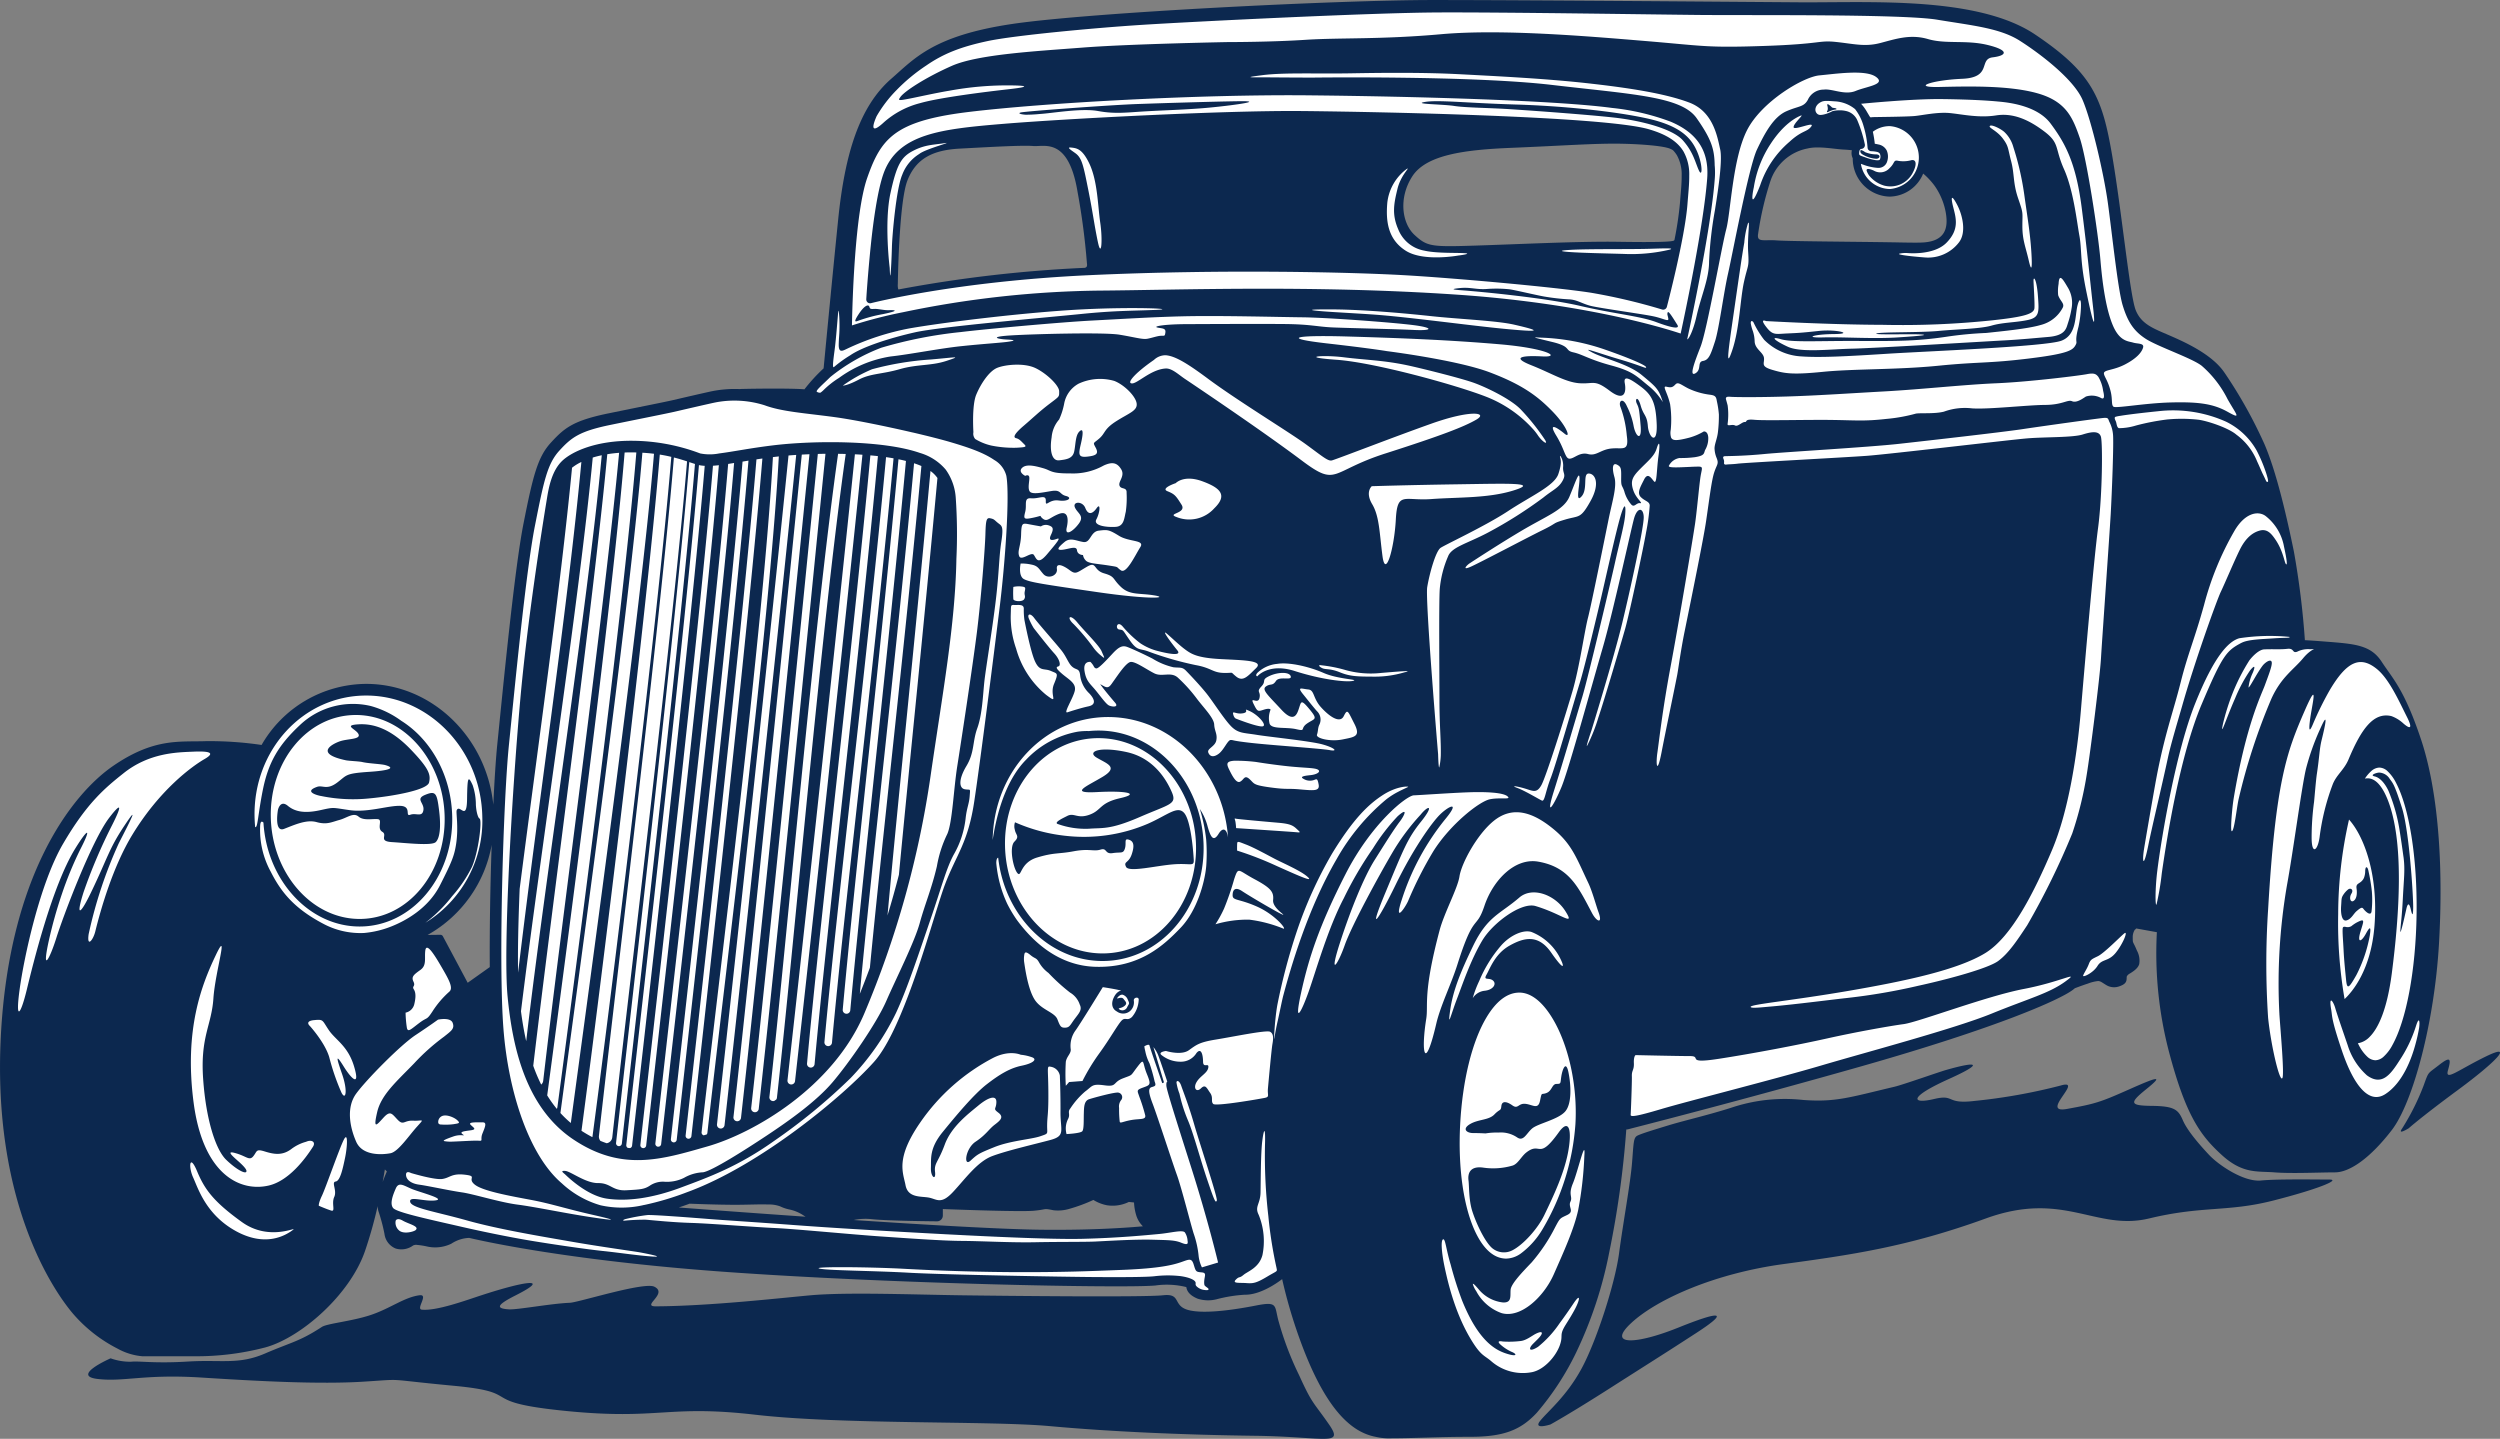 <svg xmlns="http://www.w3.org/2000/svg" id="Group_38" data-name="Group 38" width="496.938" height="286" viewBox="0 0 496.938 286"><rect x="0" y="0" width="496.938" height="286" fill="#808080" stroke="none"/><path id="Path_1" data-name="Path 1" d="M920.2,1565.93s-7.926,3.463-2.642,4.1,9.292-1,20.681-.274,23.416,1.368,32.161.821,3.553-.547,18.039.819,3.963,3.189,22.367,5.012,20.044-1.276,37.446.729,46.739,1.184,58.673,2.277,26.467,1.731,40.588,1.913,17.948,2.187,14.851-2.277-3.28-3.918-5.922-9.749a62.018,62.018,0,0,1-4.01-10.477c-1-3.371,0-4.282-4.646-3.371s-10.66,1.731-13.576.821-1.184-3.286-4.828-2.873-30.932.133-40.316,0-22.5-.641-29.7,0c-5.645.5-19.956,2.146-30.8,2.2-2.98.014,2.5-2.511-.287-3.9-2.047-1.021-15.08,3.125-16.793,3.193-3.813.154-10.447,1.412-12.116,1.307-2.7-.168-2.434-.878,1.365-2.8,7.2-3.642,1.822-2.827-6.834,0-3.15,1.029-8.946,3.155-11.854,2.86-1.243-.126,1.465-3.127-.478-2.86-3.036.416-5.716,2.576-9.578,3.889-3.764,1.279-8.736,1.708-9.8,2.4-4.464,2.916-6.013,3.006-11.3,5.284s-8.66,1.187-15.339,1.6-9.666-.149-11.308.037a11.462,11.462,0,0,1-4.056-.678Zm30-121.918a24.152,24.152,0,0,1,20.793-12.14c12.986,0,23.885,10.538,25.267,24,.238-5.005.515-9.262.8-12.051,1.1-10.777,3.382-34.614,5.209-43.839,1.891-9.55,2.824-13.205,5.438-16.061,2.668-2.915,4.43-4.378,11.4-5.81,6.562-1.351,11.224-2.261,12.864-2.644,2.508-.584,6.006-1.393,7.7-1.76a23.141,23.141,0,0,1,5.632-.431,1.07,1.07,0,0,1,.212-.025s6.984-.175,11.5,0c.36.014.724.037,1.093.067a34.018,34.018,0,0,1,3.81-4.163c.269-2.821,1.73-18.13,2.891-29.555,1.32-13,4.184-22.468,10.568-28.022,4.6-4,8.318-8.556,24.09-10.891,15.415-2.283,64.85-4.75,83.565-4.75,18.68,0,59.574.364,72.985.455,8.084.054,19.111-.413,29.051.822,6.793.845,13.082,2.493,17.661,5.571,11.482,7.717,13.371,12.606,15.347,24.182,1.9,11.117,3.494,27.752,4.669,30.644,1.065,2.62,3.26,3.518,6.124,4.747,3.348,1.435,9.043,3.919,11.553,7.714a92.425,92.425,0,0,1,7.911,14.172c2.358,5.486,4.37,14.147,5.844,21.338a163.659,163.659,0,0,1,2.177,17.53.7.7,0,0,1,0,.073c.771.037,2.048.119,4.157.286,5.74.456,8.928.639,11.116,4.009s4.464,5.376,7.835,15.489,4.465,24.781,3.553,40.543-5.193,31.615-9.384,37.059-8.291,8.4-11.3,8.4-8.655.273-12.026,0-6.287.364-10.477-3.463-7.1-7.712-10.474-20.467a77.528,77.528,0,0,1-2.416-23.81l-4.117-.745a.659.659,0,0,1-.27.26,2.7,2.7,0,0,0-.41,1.545c0,1.3.023.623.832,2.6a4.121,4.121,0,0,1,.454,2.692c-.2.654-.764,1.2-1.856,1.861a1.488,1.488,0,0,0-.576.509.644.644,0,0,0-.06.308,3.672,3.672,0,0,1-.021.4c-.06.437-.24.918-1.4,1.314a3,3,0,0,1-2.727-.291c-.289-.168-.557-.362-.834-.518a1.562,1.562,0,0,0-.654-.231,7.883,7.883,0,0,0-2.071.509c-.822.268-1.743.6-2.6.93q-.2.172-.41.33c-2.575,1.932-14.606,7.4-42.47,15.312-19.892,5.646-37.576,10.252-45.916,12.389a1.165,1.165,0,0,1-.359.034,188.717,188.717,0,0,1-3.39,24.415,82.148,82.148,0,0,1-6.6,19.968,55.322,55.322,0,0,1-7.79,11.92c-3.281,3.554-6.742,4.793-13.3,4.793s-10.558.3-16.463.3a12.025,12.025,0,0,1-2.305-.3c-4.919-.947-10.377-5.651-15.67-21.135a99.23,99.23,0,0,1-2.89-10.208c-1.2.915-4.453,3.15-7.428,3.1a28.415,28.415,0,0,0-5.625.908,6.8,6.8,0,0,1-3.747-.121c-1.613-.663-2.058-1.5-2.2-2.057a2.1,2.1,0,0,1-.05-.249,16.12,16.12,0,0,0-6.168-.312c-6.277.57-52.674-.335-85.773-2.731-31.942-2.313-49.366-6.435-50.6-6.734a6.9,6.9,0,0,0-3.554,1.152,7.346,7.346,0,0,1-5.025.51,16.64,16.64,0,0,0-1.771-.266,1.332,1.332,0,0,0-.818.122,3.909,3.909,0,0,1-3.43.6,3.6,3.6,0,0,1-2.247-2.916,35.208,35.208,0,0,0-1.2-4.506,4.111,4.111,0,0,1-.155-1.013,87.861,87.861,0,0,1-2.53,8.971c-3.02,8.712-12.769,17.2-19.792,19.113a53.808,53.808,0,0,1-14.169,1.76h-10.3a12.371,12.371,0,0,1-4.946-1.534,29.09,29.09,0,0,1-8.909-7.031c-4.309-5.139-15.9-22.755-14.261-54.993,1.646-32.281,14.268-48.265,22.346-53.8,8.146-5.581,13.132-4.724,18.445-4.91a71.181,71.181,0,0,1,11.044.757Zm256.193,135.072s3.758-2.05,11.957-7.289,10.25-6.492,17.083-10.932,4.556-4.328-3.644-1.026-14.464,3.758-9.224-1.024,16.74-9.795,30.179-11.616,24.713-3.442,40.2-9.067,21.866,2.551,32.458,0,15.556-1.245,24.558-3.53,13.575-4.2,11.29-4.2-10.263-.14-13.621.187-8.351-2.985-10.356-5.131-4.292-4.8-5.179-6.857-1.632-2.8-6.11-2.846-4.572-.56-1.166-3.312,2.566-2.612-3.312,0-6.787,2.892-12.432,3.919,3.625-6.092-1.274-4.646a112.329,112.329,0,0,1-17.129,3.059c-5.83.7-3.731-1.4-8.069-.373s-5.258-.274,3.033-4.009c6.832-3.079,5.946-3.642-.6-1.774-1.4.4-8.589,2.938-10.208,3.322-9.2,2.187-11.783,3.1-18.16,2.642a33.458,33.458,0,0,0-14.385,1.557c-4.553,1.455-9.33,2.537-12.5,3.508s-5.112,1.567-6.008,1.977-.821,1.254-1.157,5.422-1.777,11.936-2.579,17.987-4.518,17.566-7.507,23.032-6.632,8.382-8.163,10.276,2.031.742,2.031.742Zm-81.015-39.4a5.263,5.263,0,0,1-1.375-2.365,10.4,10.4,0,0,1-.381-2.363l-1.03-.107a7.338,7.338,0,0,1-4.336.663,7.894,7.894,0,0,1-2.713-1.061,32.147,32.147,0,0,1-4.695,1.748,7.824,7.824,0,0,1-3.252.3c-2.15-.431-1.11-.155-3.907.1-2.548.229-14.254-.191-18.07-.337v1.283a1.157,1.157,0,0,1-1.168,1.158s-9.751-.08-12.89-.421a11.615,11.615,0,0,0-3.66.162c14.847.986,29.79,1.854,37.41,1.933,8.8.091,15.495-.279,20.067-.686Zm-90.093-4.488q-1.109.407-2.152.755c5.9.449,15.139,1.135,25.2,1.834-.1-.058-.2-.119-.3-.182a7.963,7.963,0,0,0-2.854-1.24,7.95,7.95,0,0,1-1.913-.641,6.342,6.342,0,0,0-2.352-.365c-1.812-.066-4.135.06-6.5.06-3.495,0-8.061-.178-9.133-.222Zm-60.577-6.812c-.111.68-.256,1.52-.436,2.483.3-.828.6-1.565.829-2.078l-.394-.4Zm402.3-8.188s2.333-2.114,9.839-7.653,11.225-9.4,5.54-6.633-8.236,5.042-7.58,2.74.51-2.813-1.822-.99-1.969,1.165-3.062,4.154a47.872,47.872,0,0,1-4.257,8.469c-.97,1.369,1.342-.087,1.342-.087Zm-385.839-28.913,4.392-3.118c-.055-7.487.1-16.289.376-24.289a25.688,25.688,0,0,1-12.735,17.9l2.525-.03a.58.58,0,0,1,.518.307l4.924,9.23Zm122.682-142.113a263.34,263.34,0,0,0-37.038,4.3.284.284,0,0,1-.073-.094,2.946,2.946,0,0,1-.071-.955c.038-2.375.328-16.551,1.907-20.607,1.726-4.432,5.132-6.064,10.449-6.343s12.315-.7,14.554-.514,7.028-1.81,8.833,9.2a137.286,137.286,0,0,1,1.843,14.064c.079.562.028.82-.4.949Zm116.906-23.374a3.6,3.6,0,0,0-.572-.3c-1.468-.612-6.217-.929-9.659-.993-5.274-.1-11.6.394-21.888.816-9.431.386-16.979,1.4-19.726,5.7s-2.03,9.315.478,11.623,3.3,2.388,12.061,2.109,20.878-.875,28.321-.756,10.964.028,11.208-.278a.8.8,0,0,0,.066-.1,67.84,67.84,0,0,0,1.088-7.267c.151-2.009.362-3.838.344-5.48a7.828,7.828,0,0,0-.927-4.042,5.624,5.624,0,0,0-.794-1.029Zm35.549,0c-.553-.063-1.044-.1-1.454-.123-1.97-.077-5.13-.766-7.336-.228a9.717,9.717,0,0,0-7.388,6.45,62.962,62.962,0,0,0-2.452,10.51c-.31,1.792,1.153,1.125,3.641,1.312s15.424.258,22.875.378c2,.032,5.14.129,6.486.02,4.063-.33,4.854-2.716,4.306-5.88a13.349,13.349,0,0,0-2.2-5.334,14.244,14.244,0,0,0-2.3-2.467,7.326,7.326,0,0,1-6.681,4.581,7.543,7.543,0,0,1-7.318-7.614,2.385,2.385,0,0,1-.2-1.471c0-.045.012-.09.019-.132Z" transform="translate(-898.205 -1295.933)" fill="#0c284f" fill-rule="evenodd"></path><path id="Path_2" data-name="Path 2" d="M1190.377,1545.935c-.557.1-.3,2.785.231,5.331.8,3.839,2.313,9.868,5.545,15.017,1.764,2.81,2.393,2.717,3.719,3.845a9.551,9.551,0,0,0,8.221,2.2c2.483-.56,4.7-3.225,5.445-5.314s-.185-1.886,1.121-4.013c.527-.859,1.273-2,1.939-3.274.984-1.888,1.111-3.195-.335-1.036-.889,1.326-1.831,2.684-2.758,3.927a21.229,21.229,0,0,1-4.295,4.693c-1.484.943-1.932.606-1.3-.25.257-.347,1.055-1.05,1.557-1.616.842-.947.658-1.422-.746-.707-.714.364-1.918,1.352-3.074,1.427a19.178,19.178,0,0,1-3.427.088c-.966-.182-1,.082-.555.53a8.758,8.758,0,0,0,2.274,1.51c1.066.407,1.188,1-.627.476-2.075-.6-5.71-2.031-9.182-10.639a71.535,71.535,0,0,1-2.279-7.158c-.907-3-1.049-5.112-1.476-5.036Zm5.864,8.867a5.023,5.023,0,0,0,.7,1.455,9.179,9.179,0,0,0,5.016,4.346c3.77,1.1,8.381-3.159,10.394-7.719s4.025-8.993,4.84-12.738a72.281,72.281,0,0,0,1.231-10.8c.278-3.861-1.275,3.065-2.269,5.454s0,2.587-.5,3.662.854,1.91-.619,2.627-1.393.517-2.428,2.467a34.3,34.3,0,0,1-4.657,6.967c-1.831,1.91-4.061,4.219-4.18,5.413s.318,2.667-1.553,2.548a7.3,7.3,0,0,1-4.737-2.53c-1.012-1.206-1.148-1.2-1.238-1.153ZM1143,1556.014c.333.061.838.063.7-.249-.069-.156-.736-.512-.793-.74a2.233,2.233,0,0,1-.056-.565c.02-1.255.619-1.855-.521-1.952s-1.14-.174-1.565-1.564-.962-.986-2.568-.445-4.215,1.218-11.461,1.508-11.954.46-19.765.46-16.149-.252-23.492-.654-18.656-.469-17.127-.066,10.789.43,17.833.832,31.033.82,36.629.859,10.36.019,12.075-.153a22.366,22.366,0,0,1,5.307-.027c1.738.256,2.627.713,2.878,1.1s-.184.554.4,1.042a2.72,2.72,0,0,0,1.53.62Zm7.662-2.993c.839-.724,3.1-1.4,3.774-3.954a13.845,13.845,0,0,0-.754-8.009c-.839-1.678.335-2.1.376-4.445s.043-7.74.336-10.161.671-3.259.545.809a104.906,104.906,0,0,0,.671,14.09,84.158,84.158,0,0,0,1.6,10.164c.189.945.3.559-1.831,1.836s-2.789,1.393-4.1,1.289-2.9.121-2.164-.652.7-.242,1.54-.968Zm-19.7-45.449s.936-.584,1.026-.138,2.53,7.472,2.53,7.472l.343-.155-2.1-7.025a6.4,6.4,0,0,1,.944,1.6c.36.91,1.821,5.29,1.821,5.29s-.24-.025-.189.8,1.648,5.874,4.979,16.359,5.3,18.777,5.3,18.777l-3.212.962a6.911,6.911,0,0,1-.67-2.422,19.025,19.025,0,0,0-.962-4.277c-.5-1.511-2.422-9.138-3.349-11.7s-3.9-11.739-4.793-14.08-.91-3.148-.205-3.355.909-.275.583-1.1a32.22,32.22,0,0,0-1.025-3.624,8.994,8.994,0,0,1-.847-2.457,7.167,7.167,0,0,1-.179-.933Zm74.536-10.677c2.492,0,4.814,2.1,6.719,5.339,3,5.1,4.884,13.03,4.428,20.831a47.423,47.423,0,0,1-6.518,20.836,16.393,16.393,0,0,1-4.353,4.871,5.194,5.194,0,0,1-2.865,1c-2.465,0-4.472-1.9-6.006-4.994-2.447-4.932-3.627-12.856-3.167-21.646s2.379-16.561,5.269-21.363c1.824-3.032,4.009-4.872,6.493-4.872Zm-182.169,51.363c-3.116-.327-9.568-1.254-14.309-2.043-4.509-.752-10-1.9-13.44-2.69-7.048-1.614-13.276-2.945-13.955-3.822s-.057-2.519.538-3.877,1.528-.595,3.143.085,6.934,2.009,4.727,2.293-5.264-.963-5.011.283,4.982,1.925,11.323,3.708,15.13,3.226,20.791,4.217,12.483,1.925,13.559,2.123,5.216,1,2.455.822-6.7-.773-9.82-1.1Zm172.066-14c.151,1.147.026,3.837.761,6.119.832,2.576,2.55,6.143,3.973,7.337a3.656,3.656,0,0,0,3.955.425c2.234-1.134,5.089-4.343,6.369-7,1.854-3.847,3.893-8.183,4.709-12.381s.35-7.12-1.839-4.072c-4.115,5.728-3.523,1.718-6.438,3.991-1,.78-1.654,2.261-2.725,2.6a13.7,13.7,0,0,1-5.906.4c-2.683-.35-3.025,1.314-2.858,2.588Zm-167.648,7.673a36.145,36.145,0,0,1,4.406-.814c1.218-.076,8.56.488,12.638.814,2.2.176,8.709.586,16.389,1.161,6.56.49,13.117.884,19.516,1.248,13.889.793,30.712,1.677,37.958,1.5s12.857-.742,15.232-.96,4.744-.9,5.15-.284a3.38,3.38,0,0,1,.515,1.61c.108.633.042.938-1.262.407s-2.512-.507-5.749-.6-8.5.224-11.306.365c-2.051.1-7.185.045-11.967.141s-10.58-.241-14.59-.265-10.87-.532-16.208-.894-17.114-1.5-20.93-1.666-12.742-.895-16.606-1.016-7.15-.482-9.034-.639a40.875,40.875,0,0,0-4.386.2c-.336-.081,0-.22.234-.3Zm-85.863-8.287c.978,2.14,2.515,7.315,8.389,10.6s9.855,1,11.347-.1-4.378,2.438-10.05-1.642-7.413-6.519-8.906-10.1-1.759-.9-.78,1.244Zm40.263,8.587a2.028,2.028,0,0,0,.624,1.9c.905.877,3,.284,3.34-.029.824-.76-1.387-1.2-2.548-1.873s-1.415,0-1.415,0Zm3.029-9.477s4.67,1.415,6.228,1.188,1.839-1.16,4.5-.848.339.682,1.981,1.983,7.276,2.291,11.182,3.027,6.943,1.756,12.03,2.916,5.115,1.3.02.538-11.237-2.066-14.747-2.519-8.69-2.094-11.068-2.434-6.765-1.3-8.463-1.527-2.62-1.021-2.64-1.955.978-.368.978-.368Zm-18.314,6.513s1.553.677,2.468.956,0-1.394.6-2.707-.636-2.946.279-3.065,1.432-2.627,1.87-4.7.638-5.254-.2-3.7-3.621,9.594-4.378,11.185-.637,2.031-.637,2.031Zm118-153.721c.032.008.063.017.094.022,3.035.707,5.794,1.409,7.676,1.971,3.07.915,6.277,1.957,8.49,3.485a5.085,5.085,0,0,1,2.409,3.162c.691,3.915-.2,17.04-1.375,26.483-1.184,9.559-3.732,29.77-5.007,38.236-1.258,8.359-3.615,10.6-5.861,16.622-1.367,3.662-3.946,13.161-7.168,21.708-2.091,5.544-4.432,10.69-6.913,13.454-6.3,7.02-22.5,20.346-36.537,25.656l-.668.249-.032.012a56.682,56.682,0,0,1-8.395,2.5,1.177,1.177,0,0,0-.248.047,19.242,19.242,0,0,1-8.454.022,19.009,19.009,0,0,1-7.694-4.357c-6.475-5.5-10.644-18.045-11.621-30.819-1-13.072,0-45.57,1.092-56.282s3.36-34.445,5.177-43.625c1.753-8.853,2.45-12.3,4.874-14.947,2.37-2.589,3.966-3.832,10.154-5.1,6.593-1.356,11.275-2.271,12.924-2.656,2.5-.582,5.978-1.387,7.663-1.752a19.835,19.835,0,0,1,10.036.513c3.467,1.283,7.882,1.54,13.868,2.348,3.733.5,10.061,1.785,15.517,3.053Zm53.083,131.447a10.179,10.179,0,0,1-.6-2.249c.051-.481.611-.329.949.677s1.463,3.8,2.57,7.659,4.737,14.694,4.5,15.163-.372.37-1.882-4.093-2.783-9.393-3.891-11.943a29.636,29.636,0,0,1-1.645-5.214Zm-31.55-7.739s-2.173-1.032-5.434.591a40.266,40.266,0,0,0-14.533,12.846c-4.992,7.216-3.422,9.953-2.939,12.49s2.978,2.174,4.589,2.455,2.415,1.489,4.831-1.087,4.843-6.04,7.811-7.154,8.521-2.382,11.571-3.205,1.98-1.855,2-5.545-.1-6.369-.124-7.234a2.166,2.166,0,0,0-1.793-1.772c-.867-.185-.536.061-.495,4.781s-.206,4.814-.239,6.742.4,1.681-1.369,2.291-5.942.872-9.137,2.161-3.324,1.416-4.741,2.7-1.03-2.422,1.031-3.787,2.627-2.489,3.787-3.37,1.881-1.525.722-2.4-.387-.645-.387-2.139-1.726-.824-3.608.747-5.308,4.1-6.647,7.729-2.138,3.658-1.932,5.462-.9,1.005-.825-.824-.335-3.841,2.344-7.126,6.173-7.482,8.768-9.493,4.656-3.22,6.924-3.684,3.117-1.237,2.138-1.649a9.181,9.181,0,0,0-2.315-.531Zm-73.789,26.056c-1.079.673-1.782.724-4.61.877s-3.083-1.452-5.606-1.426-5.451-2.343-6.548-2.42-.355.382,0,.713,4.249,4.183,8.224,4.79,9.005-.046,14.66-2.152,11.473-4.211,18.636-9.307a116.044,116.044,0,0,0,15.2-12.49,50.117,50.117,0,0,0,9.014-12.918c2.229-4.736,4.676-12.219,6.9-18.707s3.106-10.054,4.618-12.841a18.527,18.527,0,0,0,2.338-7.159c.239-2.182.692-2.818.811-4.455s.191-1.134-.963-1.334-1.311-1.915.321-4.638,1.161-4.759,2.156-7.506,1.123-6.709,1.4-9.256,1.593-10.43,2.27-16.122.62-8.518,1.1-11.664.1-3.146-.65-3.737-.7-.786-1.613-.954c-.726-.134-.824.559-.9,3.245s-.839,12.663-1.694,19.473-3.145,21.8-3.891,26.521-.969,11.142-1.977,13.5a23.762,23.762,0,0,0-2.079,6.449c-1.051,4.49-2.357,7.451-3.407,11.273s-4.713,11.051-6.656,15.509-7.414,12.3-10.654,16.116-8.578,7.619-13.086,10.61-10.931,7.059-12.677,7.314a8.265,8.265,0,0,0-3.777,1.1,7.683,7.683,0,0,1-4.031.77,4.64,4.64,0,0,0-2.832.829Zm-68.3-8.747c1.122-.526,2.005.014,1.4.964-1.525,2.4-4.783,6.775-8.783,7.715-5.583,1.313-13.052-2.01-14.948-16.5s1.6-23.382,4.373-29.213-.073,3.135-.437,8.528-2.624,7.58-2.041,15.962,2.568,14.167,4.574,16.1,3.606,2.722,3.94,2.459-.119-.931-1.7-2.317-2.053-1.981-.072-1.362,2.484,1.458,3.248.5.477-1.48,2.245-.931,3.439.884,5.231-.429a8.644,8.644,0,0,1,2.962-1.481Zm50.931-135.357c-2.058,1.954-2.668,5.3-3,7.313-1.136,6.91-3.987,25.015-5.34,40.267-1.715,19.317-3.418,49.722-2.5,58.98.94,9.526,3.392,21.828,13.034,28.3,9.691,6.5,17.6,4.005,26.7,1.4,8.989-2.568,24.852-11.573,31.156-26.4a191.565,191.565,0,0,0,13.177-47.209c2.4-16.569,4.907-30.053,5.137-43.195a103.986,103.986,0,0,0-.129-12.106,10.845,10.845,0,0,0-2-5.623,10.612,10.612,0,0,0-5.139-3.314c-7.307-2.552-20.989-2.465-28.875-1.538-4.651.547-8.275,1.3-11,1.641a9.75,9.75,0,0,1-3.791,0,38.835,38.835,0,0,0-13.473-2.517c-7.24-.05-11.978,2.12-13.961,4ZM990.568,1502.27s2.46-.536,2.9.633-.282,1.609-1.691,2.737a42.123,42.123,0,0,0-5.958,5.314c-3.422,3.543-6.546,6.215-7.352,9.694s-.176,2.673,1.233,1.128,1.7-.773,2.858.418,1.224.065,3.092.161,2.318-.579.675,1.256-3.7,4.927-5.217,5.217-5.544.612-6.814-2.287-2.014-6.8,0-9.565,8.8-9.649,11.8-11.636,4.467-3.071,4.467-3.071Zm55.815-110.206c-.41.047-.8.082-1.172.106-2.683,32.292-11.054,104.955-14.431,135.018a.58.58,0,0,0,1.152.13c3.384-30.135,11.785-103.06,14.45-135.253Zm-3.959-.021c-2.67,32.214-11.06,105.04-14.442,135.144a.579.579,0,0,0,.308.579c.146.015.292.028.437.04a.576.576,0,0,0,.406-.489c3.382-30.1,11.767-102.885,14.441-135.128a7.521,7.521,0,0,1-1.151-.146Zm6.986-.42q-.61.1-1.178.187c-2.688,32.321-11.1,105.035-14.471,135.079a.581.581,0,0,0,.511.641l.05,0,.213-.035a.581.581,0,0,0,.378-.479c3.385-30.141,11.833-103.212,14.5-135.4Zm-8.91-.176c-2.664,32.175-11.167,105.2-14.551,135.329a.579.579,0,0,0,1.152.129c3.376-30.052,11.841-102.755,14.532-135.086-.355-.114-.73-.24-1.132-.372Zm-3.054-.917c-2.611,31.851-11.5,104.536-14.9,134.846a1.334,1.334,0,0,0,.293.993q.626.26,1.245.471a1.333,1.333,0,0,0,1.112-1.167c3.386-30.154,12.2-102.226,14.865-134.373-.769-.253-1.63-.52-2.611-.771Zm14.824.624q-.607.1-1.18.193c-2.681,32.3-10.866,104.656-14.241,134.7a.58.58,0,0,0,1.152.129c3.385-30.14,11.609-102.846,14.269-135.022Zm-60.461,135.267a7.061,7.061,0,0,0,1.337.105c1.6-.04,4.662-.256,5.485-.188.99.082.269-.206.764-1.443s.948-2.226.041-2.205-2.989-.138-2.411.467,1.36.934-.021,1.12-2.226.289-1.546.783-.269-.123-1.855.433-2.184.845-1.792.927Zm63.225-135.69c-.4.058-.794.116-1.177.174-2.677,32.295-10.707,104.348-14.081,134.4a.579.579,0,0,0,1.151.129c3.386-30.14,11.453-102.535,14.108-134.7ZM1198.8,1524.888s-1.193-.072-2.483-.072-2.269-.812-.6-1.792,3.7-.739,4.826-1.91,1.265-.6,1.385-1.672,1.051-.932,2.2-.12,1.146-.477,2.6-.311,2.508,1.218,2.889-.644.215-1.075,1.314-1.528,1.051-1.792,1.982-1.792.717-.144.932-1.506.907-3.248,1.409-.835.765,6.3-.692,7.881-5.375,2.341-6.521,3.32-1.695,2.639-2.962,1.785a5.726,5.726,0,0,0-3.725-.973,13.307,13.307,0,0,0-2.556.167ZM1034.641,1389.95c-2.575,31.452-11.7,105.467-15.565,134.416a25.088,25.088,0,0,0,2.169,1.263c3.776-28.182,13.048-103.235,15.685-135.226-.7-.167-1.461-.322-2.289-.454Zm23.66.367-.572.064-.6.073c-1.9,34.2-10.8,104.113-14.178,134.193a.579.579,0,0,0,.419.622l.122-.035c.154-.044.308-.089.466-.137a.574.574,0,0,0,.144-.322c3.387-30.156,12.321-100.327,14.2-134.458Zm57.2,134.7s2.809-.132,3.139-.581.25-2.19.289-3.455.027-2.573,1.069-2.9,5.283-1.49,5.851-1.292a.918.918,0,0,1,.527,1.438,2.064,2.064,0,0,0-.435,1.608,21.624,21.624,0,0,0,.118,2.665c.066.488.5.056,2.242-.262s2.983-.006,2.839-.922a33.4,33.4,0,0,0-1.175-3.72c-.391-1.2-.68-1.319.763-1.835s1.607-.556.7-2.782-.371-3.257-1.855-1.32-.8,1.484-2.886,2.289-1.093,1.731-3.648,1.38-2.371.145-3.834,1.217a15.741,15.741,0,0,0-2.947,3.36c-.619.742,0,1.093-.413,2.02a4.158,4.158,0,0,0-.5,2.041,4.44,4.44,0,0,0,.149,1.055Zm-53.747-135q-.782.053-1.525.114c-3.222,32.028-10.842,102.895-14.217,132.948a.753.753,0,0,0,1.5.168c3.385-30.139,11.038-101.32,14.245-133.23ZM990.612,1522.8a1.282,1.282,0,0,1,.7-1.34c.865-.433,2.453.226,3.071.8s.412.619-.783.8a12.3,12.3,0,0,1-2.391.061c-.536.021-.6-.329-.6-.329Zm40.57-133.217c-2.542,30.766-12.219,101-16.294,131.248a21.484,21.484,0,0,0,2.071,1.985c3.933-29.262,13.935-101.635,16.531-133.026-.721-.089-1.488-.16-2.309-.207Zm33.207.3q-.774.032-1.521.073c-3.2,31.966-10.2,101.6-13.583,131.673a.753.753,0,1,0,1.5.168c3.386-30.147,10.415-100.043,13.607-131.915ZM1228.6,1509.32s8.3.195,10.824.195-1.116,1.6,5.776.534,15.555-2.719,21.428-4.029,12.425-2.475,15.289-2.863,16.5-5.581,23.88-6.989,11.405-3.786,8.2-1.455-7.232,3.349-14.61,6.357-24.923,7.669-33.95,10.338-26.694,7.135-31.742,8.64-6.109,1.593-6.069,1.137.278-6.521.238-7.693.458-1.173.4-2.564.336-1.606.336-1.606Zm-161.029-119.526c-.509.006-1.015.015-1.516.028-3.189,31.872-9.864,99.9-13.247,130.016a.753.753,0,1,0,1.5.168c3.39-30.175,10.084-98.42,13.265-130.212Zm-37.59-.265c-.262-.007-.528-.012-.8-.013-.524,0-1.034,0-1.528.024-2.561,31.113-11.463,98.446-15.39,127.792a24.09,24.09,0,0,0,1.919,2.683,1.184,1.184,0,0,0,.108-.356c3.784-28.238,13.088-98.344,15.691-130.13ZM1135.257,1508.5s3.028.944,4.552-.15,2.083-1.589,5.389-2.125,10.042-1.933,10.753-1.546.67,1.31.476,2.4-.773,7.493-.9,8.868.386,1.668-.624,1.875-9.7,1.72-10.241,1.211.064-1.24-.624-2.206-.922-1.781-1.825-.9-1.589-.043-.859-1.266,2.147-1.76,2.319-2.855-1.02.212-1.041-1.172-.365-2.865-1.309-1.726a3.615,3.615,0,0,1-3.157,1.726,6,6,0,0,1-3.843-1.362c-.623-.58.933-.773.933-.773ZM1070.084,1389.8c-4.916,34.842-10.272,97.716-13.654,127.827a.753.753,0,0,0,.664.833.771.771,0,0,0,.284-.022q.205-.141.41-.285a.746.746,0,0,0,.139-.358c3.386-30.156,8.753-93.179,13.673-127.964q-.758-.023-1.517-.031Zm296.792,110.467c.245,1.42-.037,1.763,2.143,8.211s5.224,10.836,8.658,8.567,5.164-6.955,5.97-9.971a31.344,31.344,0,0,0,.7-3.132c.177-1.176.05-2.5-.611-.421a26.711,26.711,0,0,1-3.284,6.866c-1.821,2.867-3.528,5.111-6.478,2.956a13.307,13.307,0,0,1-3.822-6c-1.163-3.4-2.119-6.15-2.478-7.4s-1.321-2.7-.8.327Zm-401.8,3.255s2.985,3.264,3.861,6.209a45.4,45.4,0,0,0,2.428,7.046c.876,1.712,1.274-.4.12-3.7s-1.314-4.127.318-1.505,3.3,4.106,2.07,0-3.662-5.222-5.015-7.211-1.008-2.189-2.951-1.991-.83,1.155-.83,1.155Zm157.63-7.707s2.061.31,3.17.567.026-.232-.8,1.133-.617,2.6.438,3.144a2.11,2.11,0,0,0,2.55-.052,2.292,2.292,0,0,0,.8-2.138c-.052-.619.952-.8.978-.206a5.66,5.66,0,0,1-1.34,3.478c-.979.9-1.314-.076-2.087.747s-2.267,3.536-4.379,6.444a40.158,40.158,0,0,0-3.376,5.537l-2.654.206-.656.746a38.334,38.334,0,0,1,0-4.779c.192-1.121,1.119-1.662.965-2.563a5.22,5.22,0,0,1,1-3.711c.954-1.314,5.385-8.553,5.385-8.553ZM1026.559,1389.6c-.831.063-1.616.157-2.354.278-2.745,29.314-10.841,88.73-14.717,121.567a32.853,32.853,0,0,0,1.58,3.735,1.157,1.157,0,0,0,.4-.753c3.757-32.373,12.309-94.858,15.087-124.827Zm46.866.294c-3.662,35.833-10.01,94.293-13.4,124.427a.753.753,0,1,0,1.5.168c3.387-30.156,9.742-88.675,13.4-124.508q-.749-.05-1.505-.087Zm283.151,111.266c.25,3.635.989,11.843.611,12.694-.5,1.128-2.269-6.324-2.85-11.928a163.134,163.134,0,0,1,0-21.548c1.482-25.391,3.711-31.335,7.232-39.42,3.008-6.907,1.44-1.17,1.07,1.94-.224,1.883-.125,2.451.721.363a65.465,65.465,0,0,1,3.022-6.131c3.6-6.268,6.345-7.234,9.658-4.483,2.425,2.015,4.417,6.539,5.894,9.454,1.1,2.174.787,2.584-.675,1.33a7.057,7.057,0,0,0-2.43-1.5c-3.547-.826-5.977,2.576-8.5,8.6-.885,2.111-2.421,3.073-3.161,5a45.793,45.793,0,0,0-2.6,10.467c-.376,2.727-1.582,3.591-1.582.093a53.278,53.278,0,0,1,.485-7.11c.088-.817.357-4.227.56-5.572.518-3.435.505-4.943.946-6.722,1.691-6.834.188-3.242-.486-1.782a48.305,48.305,0,0,0-2.621,7.486c-.859,3.573-2.569,16.559-3.785,23.167a115.253,115.253,0,0,0-1.505,25.607ZM1076.5,1390.106c-3.557,38.456-10.087,93.355-12.591,120.876a.753.753,0,0,0,1.5.136c2.5-27.518,9.032-82.407,12.589-120.863q-.74-.082-1.5-.149Zm297.073,64.256a7.109,7.109,0,0,1,1.245-1.474,2.541,2.541,0,0,1,1.643-.722,2.463,2.463,0,0,1,1.614.718,8.17,8.17,0,0,1,1.674,2.289c2.592,4.888,4.254,14.737,4.1,26.077s-2.082,21.193-4.807,26.081a8.491,8.491,0,0,1-1.741,2.294,2.534,2.534,0,0,1-1.643.722,2.458,2.458,0,0,1-1.615-.717,8.148,8.148,0,0,1-1.673-2.289c-.065-.122-.13-.247-.193-.375a4.14,4.14,0,0,0,2.345-1.275c1.664-1.65,3.462-5.314,4.412-12.694,1.559-12.108,2.3-25.194-.434-33.355-1.225-3.654-2.622-4.942-3.742-5.252a2.415,2.415,0,0,0-1.186-.028Zm-152.337,26.544c.887,2.421-.36,1.928-1.276.207-2.7-5.085-4.479-9.154-10.7-10.246-4.711-.827-9.027,3.778-10.7,8.783s-2.039,1.111-5.376,11.677c-1.23,3.893-3.359,8.165-4.189,11.719-2.3,9.857-3.081,5.831-2-.955.443-2.779-.7-4.975,2.665-17.622.912-3.423,3.584-8.321,3.934-10.647.388-2.583,3.435-8.27,6.731-10.991,3.876-3.2,7.982-1.775,12.145,1.715,3.522,2.955,4.432,5.7,6.74,10.561.812,1.708,1.541,4.488,2.024,5.8Zm-141.619-90.447c-3.549,38.365-9.745,88.735-12.248,116.255a.753.753,0,1,0,1.5.137c2.5-27.5,8.688-77.8,12.239-116.157-.485-.084-.984-.163-1.491-.235Zm-56.513-.374q-.956.2-1.789.46c-2.662,28.2-10.264,77.539-14.265,110.059.251,1.932.58,3.939,1.037,5.948,3.773-32.412,12.252-86.667,15.017-116.467Zm134.3,112.726c.39-1.655.889-4.262,1.173-5.329,1.479-5.55,4.832-17.182,10.6-27.112a42.552,42.552,0,0,1,9.875-11.886,15.026,15.026,0,0,1,2.387-1.517c.669-.358,1.848-.877,1.95-.953.2-.148-2.159-.232-4.99,1.591-2.764,1.78-5.808,4.583-10.139,11.685a83.444,83.444,0,0,0-6.948,15.3,119.276,119.276,0,0,0-3.92,14.785c-.542,3.089-.745,7.653-.578,6.536.108-.724.443-2.482.589-3.1Zm-173.292-1.928a22.162,22.162,0,0,0,.263,3.046c.214.935.819.235,2.475-1.007s1.4-.446,2.611-2.293a18.854,18.854,0,0,1,3.344-3.917c.891-.764-.191-2.579-1.752-5.254s-2.835-4.458-3.025-2.9.317,2.9-.956,3.82-1.879,1.337-1.4,2.325-.35.892.064,1.528.446,1.561.1,2.993a2.234,2.234,0,0,1-1.719,1.656Zm122.973-9.939c.215,1.438.793,5.432,2.119,7.421s3.928,2.42,4.481,3.857.708,1.686,1.592,1.644,1-.638,1.884-1.8,1.464-1.782.956-2.8a4.348,4.348,0,0,0-1.927-2.377,37.673,37.673,0,0,1-4.29-3.9,6.651,6.651,0,0,1-1.855-2.072c-.565-1.015-.768-.695-1.681-1.449s-1.2-.71-1.279-.029a4.775,4.775,0,0,0,0,1.5Zm91.036-4.384c2.062-3.484,7.762-7.712,10.6-6.866,5.247,1.564,7.961,4.229,5.92.994s-6.542-4.925-9.142-2.686c-3.87,3.333-6.331,3.7-9.193,9.625-2.371,4.906-4.006,8.834-4.553,12.765s.176.8,1.307-2.139,2.7-7.7,5.062-11.693Zm-116.032-95.68c-3.529,38.252-8.579,81.874-11.082,109.4a.753.753,0,1,0,1.5.137c2.5-27.479,7.537-71,11.065-109.2-.476-.12-.972-.23-1.482-.333Zm99.989,87.7c-1.5,4.673.69,1.484,1.3.138a76.387,76.387,0,0,1,5.051-9.956c3.358-5.321,9.123-9.887,11.237-10.3s4.343.169,3.474-.584-4.3-.927-7.874-.793-9.313.541-10.744.6-8.431,5.565-13.62,15.754-7.264,16.554-8.775,23.447.094,3.78,1.51-.231,3.82-12.549,6.982-18.54a73.079,73.079,0,0,1,5.8-9.907,40.38,40.38,0,0,1,4.888-6.362c2.25-2,1.263-.05.489.975-1.25,1.65-2.754,4.054-5.047,7.7-2.113,3.36-4.775,9.847-6.946,16.589s-.436,4.394.979.385,6.816-13.864,9.411-18.3a43.735,43.735,0,0,1,5.661-7.643c1.6-1.982,2.784-1.982.1,1.368s-3.444,5.378-7.077,14.105-1.369,5.426,2.029-1.556,7.076-12.219,8.775-13.917,4.135-2.862,1.226.708a49.239,49.239,0,0,0-8.823,16.323Zm-260.949,6.605c-.436,2.862.871,1.325,1.307-.451,1.073-4.37,3.488-12.849,7.357-19.207,5.442-8.941,11.847-13.606,14.4-15.079s.12-1.553-2.548-1.433c-2.982.135-8.49.215-13.573,4.26-3.7,2.946-7.285,5.9-12.038,14.034-4.643,7.939-7.775,22.62-8.645,29s.187,5.122,1.43,0,5.012-20.544,9.616-28.022c2.5-4.058,3.391-4.444.962.251a72.222,72.222,0,0,0-3.621,8.816,89.176,89.176,0,0,0-2.6,9.3c-1.43,6.593.222,3.5,1.528-.664s6.995-19.283,10.516-23.871c2.267-2.954,2.716-2.779.553,1.492a105.532,105.532,0,0,0-5.675,13.339c-1.553,4.9-.743,4.674,1.492.027,3.324-6.91,3.537-8.605,6.56-13.156s1.505-1.586-1.045,3.389a88.567,88.567,0,0,0-5.97,17.974Zm205.545,12.138s-.448-.149-.993.492.677-.255,1.117.317.879.9.184,1.443-1.434.324-.959.677a1.042,1.042,0,0,0,1.549-.52c.368-.712.5-.554.105-1.416a1.647,1.647,0,0,0-1-.993ZM1246.4,1390.263c-.5.037-.411.318-.318.56a1.34,1.34,0,0,1,.11.7c-.007.14-.076.483.485.409.481-.063,1.284-.051,2.215-.174,1.541-.2,21.217-1.231,25.666-1.559s28.3-3.165,31.824-3.464,9.121-.149,11.091-.776,3.224-.686,3.612.388.32,11.677-.555,18.237-2.7,27.789-3.425,36.381-2.406,19.815-5.759,27.687-7.872,17.128-13.265,20.408-15.494,5.488-27.084,7.48-19.6,2.682-19.52,3.194c.053.338,1.964.107,4.22-.09,4.618-.4,11.781-1.338,15.015-1.687a120.89,120.89,0,0,0,14.125-2.427c5.821-1.269,13.845-3.432,15.86-4.925s3.657-3.919,5.747-7.091a150.246,150.246,0,0,0,8.957-18.248,71.2,71.2,0,0,0,2.911-11.9c.671-4.1,2.575-19.069,2.8-22.875s1.716-24.817,1.939-28.735.635-14.33.449-15.86a6.758,6.758,0,0,0-.738-2.489c-.248-.63-.21-.8-1.07-.745s-12.142,1.625-16.192,2.235-18.335,2.228-24.485,2.914-22.539,1.613-26.839,2.031-7.274.394-7.776.43Zm124.018,72.239c2.912,3.228,5.872,10.81,5.062,21.115-.688,8.75-4.376,13.092-5.942,14.563a88.79,88.79,0,0,1-1.273-16.914,85.542,85.542,0,0,1,2.152-18.763Zm-174.194,35.519a3.185,3.185,0,0,1,2.379-1.49c1.65-.163,2.445-1.324,1.671-2.018s-2.018.081-1.3-1.182,1.692-4.158,4.606-5.788,5.706-2.262,8.253,1.407,2.854,3.138,1.59.753a10.871,10.871,0,0,0-5.543-4.87c-1.692-.489-4.219.714-5.952,2.649a26.022,26.022,0,0,0-4.4,7.093,20.879,20.879,0,0,0-1.3,3.447Zm-111.039-106.345c-3.461,37.533-8.237,77.929-10.781,105.456q1.036-2.564,2-5.184c2.624-27.148,7-64.661,10.24-99.724q-.506-.217-1.082-.419c-.124-.044-.251-.085-.38-.129Zm283.975,92.472c-.076.759.1,2.614.175,4.25.107,2.275.386,4.752.5,5.968.2,2.09.61,1.554,2.038-.942a28.071,28.071,0,0,0,2.675-7.872c.229-1.5.178-2.115-.765-.383s-1.762,1.911-1.11-.306,1.085-2.853-.8-1.859a7.921,7.921,0,0,0-.987.683,1.467,1.467,0,0,1-1.1.157c-.284-.048-.588-.107-.628.3Zm-51.594,9.388c-.089.394,1.972-.5,2.863-1.947s2.151-.788,3.639-2.633,2.506-4.5,1.667-3.817-3.957,3.892-5.23,4.516-1.463.662-1.819,1.6-1.03,1.883-1.12,2.277ZM1019.054,1391.42a9.683,9.683,0,0,0-1.854,1.142c-2.3,24-6.819,55.681-10.412,83.711-.266,6.507-.4,12.359-.313,16.656,3.772-31.851,9.877-72.562,12.579-101.51Zm128.539,74.636c-.932-13.318-11.324-23.936-23.839-23.936-12.662,0-22.753,10.892-22.944,24.436,1.111-7.266,3.454-12.76,6.659-15.965a18.656,18.656,0,0,1,10.212-5.552,12.621,12.621,0,0,1,2.256-.13,18.563,18.563,0,0,1,1.91-.1c11.277,0,20.662,10.234,20.89,22.889.23,12.671-8.8,22.917-20.088,22.917-10.568,0-19.474-8.987-20.741-20.532-.205.038-.37.307-.381,1.058a24.022,24.022,0,0,0,2.185,8.115,26.311,26.311,0,0,0,1.887,3.17c2.379,3.226,7.489,9.111,15.653,9.342,8.791.248,13.629-4.318,16.929-7.766s4.838-9.2,5.086-12.333a35.208,35.208,0,0,0-.021-5.251,32.664,32.664,0,0,0-1.257-6.025,11.67,11.67,0,0,1,1.557,3.51c.621,2.236,1.184,3.041,2.179,1.425.813-1.321,1.605-1.059,1.867.725Zm-25.745-19.739c10.509,0,19.17,9.616,19.384,21.409s-8.087,21.383-18.582,21.383-19.172-9.615-19.385-21.41c-.213-11.778,8.088-21.383,18.584-21.383ZM988.027,1483.03q.261-.2.517-.405a28.865,28.865,0,0,0,4.838-4.912,26.125,26.125,0,0,0,3.916-5.793c1.3-2.928,2.084-9.39,1.51-9.623-.293-.119-.65-1.325-.725-2.74a12.091,12.091,0,0,0-.633-3.881c-.906-1.993-1.057-1.691-1.117,2.786s-1.45.9-2.053,2.171c-.195.409.4,3.3-.125,6.737-.353,2.284-.821,3.506-3.193,8.173-2.393,4.708-6.981,7.128-9.641,8.187a19.211,19.211,0,0,1-5.451,1.315,15.658,15.658,0,0,1-8.247-1.9c-5.568-2.958-8.214-6.137-10.277-10.213a17.336,17.336,0,0,1-2.137-9.219c.052-.908.339-.91.65-.611.707,11.525,9.114,20.657,19.122,20.657,10.34,0,18.622-9.734,18.4-21.789-.15-8.243-4.237-15.4-10.114-19.093a18.7,18.7,0,0,0-6.06-2.944,15.323,15.323,0,0,0-14.065,3.752c-4.373,4.075-6.336,7.529-7.43,13.046-.972,4.906-.982,7.513-1.5,7.26q-.1-1.033-.121-2.089c-.24-13.257,9.677-24.054,22.179-24.054,12.523,0,22.853,10.815,23.093,24.1a23.829,23.829,0,0,1-11.344,21.085Zm393.216-13.139c.35,2.559.072,4.349-.119,8.171s-.432,5.2-.5,6.5.8-2.536,1.179-4.245.717-.718.886,0,.456,1.969.484-.313-.774-15.271-2.239-19.856-1.728-4.789-2.416-5.717a2.606,2.606,0,0,0-2.129-1.273c-.636.052-1.892.531-.889.761s1.953,1.221,2.715,2.766a33.832,33.832,0,0,1,2.148,7.3c.387,2.321.671,4.409.875,5.905Zm-236.151,13.424a22.524,22.524,0,0,1,6.726-.918,26.609,26.609,0,0,1,6.777,1.783c.738.2-1.631-2.777-5.248-4.382s-4.841-1.146-4.841-2.242.51-1.757,1.911-.814,7.337,4.432,8.05,4.662-2.067-1.325-1.912-2.9-.356-2.369-3.718-4.165-3.145-2.56-4.019,0a54.049,54.049,0,0,1-2.02,5.872,23.625,23.625,0,0,1-1.707,3.108Zm225.807-6.1c.505-.783-.18-1.232-.7-.789a4.508,4.508,0,0,0-.749.789c-.62.863-.489.994-.6,2.445s.131,3.15,1.076,2.887,1.38-1.309,1.987-1.833c1.013-.876,1.143-.767,1.42-.4s1.4,1.5,1.562.457a20.344,20.344,0,0,0,.064-3.981,36.424,36.424,0,0,0-.719-4.259c-.15-.639-.6-.958-.609.369a3.741,3.741,0,0,1-.25,1.212c-.636,1.3-1.649.865-1.467,2.087s-.064,2.2-.651,2.5-.864-.7-.358-1.483Zm-396.681-35.5c9.578,0,17.458,9.118,17.66,20.283.2,11.15-7.334,20.257-16.9,20.257s-17.458-9.118-17.66-20.283,7.334-20.256,16.9-20.256Zm114.228-48.5c-3.407,37.063-6.085,61.583-8.543,88.354q1.216-4,2.268-8.088c2.221-23.432,4.656-46.3,7.66-78.874-.059-.084-.119-.167-.183-.248a5.885,5.885,0,0,0-1.2-1.144Zm260.6,34.153c-2.919,1.553-3.718,2.28-7.909,12.192-4.281,10.121-6.845,26.055-7.934,33.6a52.43,52.43,0,0,1-1.042,6.2c-.259.574-.321-2.923.16-6.771.855-6.842,3.736-23.744,7.545-33.229s6.641-12.3,8.744-12.9a40.323,40.323,0,0,1,9.971-.27c.224.255-.923.127-3.057.286s-5.158.194-6.477.9Zm-199.651,41.3a66.9,66.9,0,0,1,7.881,3.065c4.976,2.229,7.439,3.305,6.069,2.1s-5.011-2.756-6.581-3.586-4.073-2.2-5.558-2.77-1.76-.752-1.793-.214-.019,1.407-.019,1.407Zm-44.146-5.626a33.827,33.827,0,0,0,10.265,2.712,32.2,32.2,0,0,0,16.116-2.409c3.963-1.736,5.9-3.7,7.246-2.152s1.807,7.637,1.9,9.2-.487.751-3.931,1-8.944,1.648-9.515.517.5-.67,1.116-2.486.373-2.65-.6-2.931-.408.662-.747,1.757-.772.666-2.424.918-1.052-1.107-2.427-.692-2.265-.25-5.33.328-3.812.2-7.269,1.24-3.08,4.056-3.911,3.112-1.7-5.171-.6-6.266.264-1.283.075-2.378a2.4,2.4,0,0,1,.037-1.472Zm231.716-27.853c1.415-5.655,2.736-8.485,4.639-15.351a59.324,59.324,0,0,1,5.957-14.575c2.089-3.695,4.718-4.2,6.232-3.135a9.938,9.938,0,0,1,3.7,6.1c.562,2.575.708,3.845.387,3.493s-.535-2.592-2.079-4.86c-.776-1.141-1.62-2.217-3.133-1.8s-2.843,1.56-3.943,3.776-2.934,6.6-3.79,8.392-5.249,14.086-7.665,22.614c-.684,2.414-2.253,7.585-2.839,10.327-1.2,5.6-3.222,14-3.893,17.366-.941,4.72-1.292,3.554-.864.817.186-1.189,1.477-8.7,2.218-12.827,1.721-9.611,3.527-14.161,5.07-20.332Zm-378.232,25.443s-.8,4.5,1.227,3.721,4.434-1.912,6.463-1.347,2.973,0,4.529-.424,2.783-1.557,3.822-.66,3.066.33,3.916.519-.33,1.839.8,2.5-.9,1.871,1.934,2.044,7.878.77,8.68,0,1.086-2.972.661-6.353-.661-3.9-2.736-3.051-.141,1.574-.376,3.051-1.463.488-2.6.912.378-1.7-2.028-1.768-6.417,1.36-10,.856-3.019-.628-5.85,0-4.907.442-6.463-.856-1.982.856-1.982.856ZM1149.2,1464.2s11.157.736,12.056.827.652-.04-.052-.7-1.317-.992-3.56-1.187-8.185-.719-8.537-.823-.118.1-.027.7.12,1.182.12,1.182Zm196.035-19.685c-.219.107.688-3.675,1.927-6.825a39.246,39.246,0,0,1,3.451-6.835c.754-.978,1.973-2.14,2.946-2.183,1.8-.081,3.156.054,4.6-.109s.926.953,1.959.571a4.805,4.805,0,0,1,2.584-.489c1.6,0,.463-.462-1.415,1.795s-4.3,3.7-6.256,7.944a120,120,0,0,0-6.583,20.174c-.364,1.737-.856,6.307-1.337,6.26-.318-.032.072-4.679.387-6.559,2.446-14.58,5.531-20.646,6.173-22.405.66-1.809,1.5-3.918,1.391-4.6-.135-.832-1.354.035-1.847.694-1.245,1.671-2.494,4.289-2.777,4.294a9.163,9.163,0,0,1,.85-2.922c.509-1.229.448-1.668-.531-.475a29.926,29.926,0,0,0-2.974,5.541c-1.393,3.146-2.365,6.035-2.546,6.124Zm-225.309,19.811c2.734-.23,4.152.264,10.152-2.341s7.4-2.492,6.34-4.945-3.586-6.792-9.019-7.962-7.927-.075-5.888,1.132,4.379,1.849,1.19,3.774-6.851,3.357-1.153,3.055,8.756.266,4.605,1.209-3.624,2.378-6.077,3.284-3.068-.482-4.477.268c-.532.283-2.626,1.212-1.923,1.556a16.217,16.217,0,0,0,6.25.969Zm99.878-19.45s4.456-14.415,6.16-21.492,4.325-19.133,4.26-21.033-1.311-2.03-1.967.459-4.193,18.739-6.224,25.685-6.678,23.967-8.155,27.536-3.328,6.575-1.5.778,4.535-15.029,5.663-18.786,5.69-23.027,6.467-26.57,1.826-7.381,2.013-9.34,0-3.033-.939.188-3.059,12.8-3.73,15.673-3.328,14.117-4.348,17.392-4.7,16.145-5.771,18.894-1.181,4.708-1.744,4.466-3.328-1.932-4.858-2.495-.107-.376,1.5.107,2.308.993,3.247-.671,4.831-14.036,6.2-18.733,2.362-11.808,3.059-14.52,3.383-16.049,4.107-19.618,1.691-6.469,1.154-8.374-.322-2.9.51-2.469.858.778.832,2.63.161,1.315.617,2.657a6.615,6.615,0,0,0,1.276,2.5c.7.939,1.073-.242,1.852-.135s-.806-.859-1.37-2.657-.133-2.6,1.5-4.24,2.75-2.523,3.187-3.973.759-1.4.356,1.489-.295,5.784-.912,5.033-1.234-1.772-1.96-.322-1.475,2.657-.616,3.49,1.717.832,1.744,1.664a41.957,41.957,0,0,1-.724,5.34c-.43,2.577-3.3,16.13-4.161,19.163s-4.187,14.3-5.315,17.606a33.63,33.63,0,0,1-2.2,5.556c-.456.752.786-2.874.786-2.874Zm-252.49,12.941a31.563,31.563,0,0,0,9.575.481c5-.472,11.561-1.708,11.891-3.171s.141-2.625-3.633-6.548-7.178-5.2-10.382-5.01-.428.944,0,1.982-2.111.859-3.668,1.379c-1.331.444-5.387,2.4,1.152,3.789.625.132,2.576.188,3.274.351,1.217.286,3.795.386,4.543.6,2.211.621.573,1.093-3.128,1.339-4.953.329-4.434.659-6.463,2.17s-2.861.44-3.939.814c-2.825.98.157,1.728.778,1.828Zm185.924-6.755a32.088,32.088,0,0,0-4.464-.251c-1.43.116-1.546.541-1,1.662s1.41,2.88,2.2,2.512.851-1.448,1.874-.541.581,1.179,4.116,1.662,3.3.156,6.029.407,3.845.328,3.613-.967-.386-1.1-.927-.908a2.423,2.423,0,0,1-2.049-.212c-.851-.445.02-.619,1.352-.754s2.145-.715,1.469-1.1-2.551-.31-5.856-.657-6.358-.851-6.358-.851Zm36.107-1.626s-2.577-30.569-2.158-33.128,1.663-7.151,2.669-7.822,8.965-4.372,13.41-7.308,9.185-5,9.982-7.348.417-3,.331-3.489.73.622.624,2.04.665,1.4-.13,2.813-2,1.825-3.843,3.328a85.8,85.8,0,0,1-10.986,6.947c-4.126,2.18-7.213,2.851-7.917,4.729a20.959,20.959,0,0,0-1.644,6.442c-.2,2.751-.066,16.908-.066,22.041s.335,7.984.268,11.1a13.082,13.082,0,0,1-.3,2.331c-.162.265-.235-2.68-.235-2.68Zm52.8-64.068a11.659,11.659,0,0,1-2.863,1.22c-2.865.759-3.315.495-3.606.017a3.23,3.23,0,0,1-.083-1.564,21.152,21.152,0,0,0-.123-5.1c-.541-2.389-1.646-3.7-.722-3.48s1.222.133,1.764-.44,1.008-.025,2.537.771a14.192,14.192,0,0,0,4.374,1.266c.956.128,1.2.345,1.329,1.237a18.732,18.732,0,0,1,.413,2.7h0a27.6,27.6,0,0,1-.182,3.42c-.155,1.486-.787,2.626-.671,3.55a5.386,5.386,0,0,0,.378,1.6c.519,1.241.095,1.274-.436,2.868s-.914,4.84-1.631,9.747c-.48,3.286-2.663,14.063-4.268,21.918-.791,3.87-1.253,7.523-1.489,8.732-.717,3.661-2.189,10.6-3.094,15.285s-1.171,2.378-.831.075.991-8.383,2.649-17.229,4.457-25.629,4.844-28.3.858-8.15,1.129-9.619.51-1.72-.611-1.7-1.36.058-3.34.131c-2.488.093-2.519-.127-2.33-.406a2.9,2.9,0,0,1,2.032-1.43,21.421,21.421,0,0,0,3.1-.171c1.912-.31,1.75-.723,2-1.4a4.539,4.539,0,0,0,.637-2.531c-.1-1.334-.907-1.175-.907-1.175Zm-121.887,45.8s-1.5-.265-1.194,1.77,1.111,2.536,2.177,3.827,2.083,2.763,2.694,3.057,2.038.408,1.2-.566-1.97-2.333-2.536-3.1-.565-.635.385-.137,1.2-.136,1.97-1.2,2.356-3.488,3.261-3.646,3.148,1.472,4.733,2.265,3.351-.453,4.756.928a29.867,29.867,0,0,1,3.639,4.037c1.309,1.769,3.432,3.857,3.5,5.2s.672,1.875.424,3.149-1.911,1.628-1.592,2.442,1.061.991,2.087.212,1.772-2.725,2.372-2.725.07.141,4.21.6,13.728,1.1,15.461,1.416.991-.46-1.415-1.132-10.544-1.487-13.127-1.911-3.677-.248-5.129-1.77-3.583-4.924-4.888-6.537-3.216-3.623-4.012-4.438-1.269-.525-2.537-.688a13.862,13.862,0,0,1-4.13-1.721c-1.63-.833-4.039-1.956-5.036-2.319s-1.721.073-2.9,1.341-2.736,2.953-3.189,2.934-.489-.416-.76-.779a4.692,4.692,0,0,0-.427-.511Zm45.465,12.522c-.3.671-.2,1.218-.449,1.939s2.659,1.442,5.094.945,3.642-.572,2.331-3.131-1.336-3.031-2.107-1.491-2.932,0-4.548-1.814-1.242-3.379-2.51-3.5-2.311-.646-1.044.92,1.789,2.258,2.784,3.4a2.3,2.3,0,0,1,.449,2.733Zm-9.669-3.037a4.442,4.442,0,0,0-.186,2.826c.5,1.118,3.231.591,5.281,1.057s.684-.094,2.144-1.119,2.268-.685.558-2.765-1.708-1.646-2.112-.4-.963,3.2-3.542.4-3.976-3.945-3.075-4.6,1.3-.031,1.988-1.087,3.2,0,2.95-.932-2.547-.87-4.255-.062-.5.932-1.584,2.081-.062.932-.373,2.3-1.987-.5-1.18,1.15.872,1.522,2.066,1.149,1.318,0,1.318,0Zm-6.849,1.8s4.255,1.677,5.25,1.522-.839-2.252-2.516-3.02.093.131-1.336.411-2.174-.622-1.989.185.591.9.591.9Zm-40.226-18.006s2.9,3.738,4.05,4.991,1.371,2.469.859,2.608-.581.365.742,1.5,2.852,1.86,2.5,3.373-2.331,4.539-1.461,4.261,2.765-.887,4.174-1.183,1.443-1.217.174-2.574a5.847,5.847,0,0,1-1.826-3.669c-.174-1.357-.713-.923-1.531-1.6s-1.113-1.948-2.244-3.356-4.591-5.322-5.339-6.348-1.425-.853-1.095.035a13.807,13.807,0,0,0,.993,1.966Zm-1.858-1.645s1.189,6.318,2.14,8.323,1.823,1.256,3.119,1.834,1.569.306.618,2.616,1.12,4.144-1.6,2.107a18.149,18.149,0,0,1-5.929-9.171,18.785,18.785,0,0,1-1.062-6.84c.069-1.809-.083-1.85.752-1.823s1.877-.194,1.836.78a14.472,14.472,0,0,0,.124,2.175Zm46.292,11.233s2.237-2.734,7.455-1.057,10.157,2.268,11.555,1.957-2.858-.279-5.839-1.583-6.926-2.174-9.194-1.8a6.573,6.573,0,0,0-3.976,1.8c-.5.589,0,.683,0,.683Zm-20.3-5.181s5.765,1.665,4.4,0-3.354-4.423-1.988-3.231,2.386,2.212,3.6,3.107,2.435,1.616,6.834,1.863,8.842.224,7.229,1.79-2.582,2.8-3.949,1.709-.248-.692-2.485-.74-2.434-.993-5.566-1.552a65.174,65.174,0,0,1-9.394-2.7c-1.765-.671-2.187-.048-3.678-2.161s-1.23-2.112-2.124-2.212-.473-1.888.646-.621a22.08,22.08,0,0,0,3.529,3.355,11.326,11.326,0,0,0,2.945,1.392Zm33.023,2.979a27.828,27.828,0,0,1,4.5.859,18.65,18.65,0,0,0,7.428.66c2.99-.246,6.758-.584,4.579-.113a20.366,20.366,0,0,1-6.091.853c-3.15-.016-4.659-.02-6.7-.853s-2.815-.483-3.562-.849-.733-.7-.16-.556Zm-45.349-3.576a42.569,42.569,0,0,0-3.876-4.6c-1.516-1.387-.721-2.108.721-.343s4.348,4.578,4.845,5.768.871,1.687-.2.768a8.142,8.142,0,0,1-1.491-1.591Zm-15.87-12a20.467,20.467,0,0,0,0,2.438c.1.456,1.82.59,2.166-.011s-.044-.745.1-1.5.246-.912-.656-1.013a4.831,4.831,0,0,0-1.61.089Zm1.453-4.656s-.559,2.516.715,3.137,3.821.994,14.505,2.547,14.351,1.149,11.338.652-4.845,0-6.616-1.677-1.1-2.051-3.345-2.7-1.4-2.486-3.437-1.3-2.195,1.584-3.437.652-2.7-1.554-2.516-.218-1.739,2.05-2.671,1.026-1.026-1.678-2.517-1.926a8.563,8.563,0,0,0-2.019-.186Zm12.4-1.682s-1.087,0-1.2-.957-1.609-.217-2.934-.087-.718-.566.456-1.543,2.326-.219,3.76,0,1.37-2.065,3.044-2.26,1.956-.262,4.021,1.021,5.2.761,4.239,2.261-2.74,5.37-3.847,4.609-.153-.609-2.522-.978-3.979-.377-4.5-1.014a1.9,1.9,0,0,1-.521-1.051Zm76.976,2.364c-1.752.755-.614-.395-.157-.694,1.671-1.095,6.013-3.914,10.137-6.372,5.249-3.125,8.609-4.245,9.73-6.9s1.947-5.307,2.005-3.715-.884,5.131.414,3.656.176-4.54,1.415-4.54,2.359,1.888.354,5.485-2.24,2.83-5.012,3.656-1.4.577-4.422,2.056-12.711,6.612-14.462,7.368Zm-19.574-16.047s6.9-.227,17.139-.379,16.153-.38,11.072,1.213-10.966,1.323-16.365,1.723-6.765-1.615-7.068,4.056-2.048,11.891-2.655,7.265-.606-7.887-2.048-10.313-.076-3.565-.076-3.565Zm-65.778,7.99s-.913-.152-2.3-.414-1.566-.3-1.63,2.044-.781,3.239-.38,4.282,2.4-.934,2.9-.261.741,2.131,2.632-.108,2.886-3.414,1.954-3.066-1.74.414-1.184-.76.513-1.609-.422-1.913a1.739,1.739,0,0,0-1.566.2Zm-3.113-10.044s-1.479-.733-.637-1.576,2.581-.407,4.212.054,1.414,1.06,5.353,1.033a12.492,12.492,0,0,0,6.684-1.576c1.63-.734,2.609-.625,3.451.733s-.6,2.419-.326,3.261,1.495.218,1.413,1.441a19.729,19.729,0,0,1-.162,3.777c-.327,1.278-.327,2.881-2.012,2.99s-4.538-.19-3.831-1.495.9-3.423.055-2.228-1.685,1.414-2.255-.027-2.582-1.3-2.066-.108,1.957,1.627.762,3.232-2.8,2.528-2.391.762.233-3.423-1.61-2.689-2.249,1.631-3.146.923.215-.653-1.794-.218-2.066.3-1.7-1.141-.366-2.825,1.183-2.69,2.962-.869,2.908.517.586-.354,2.548-.082,2.778-.57,1.447-.9-.924-1.3-2.881-.978-3.94.761-4.348.028.054-2.174-.055-2.8-.8-.245-.8-.245Zm29.907,1.456s1.593-1.744,5.309-.379,5.005,2.807,2.351,5.385a6.7,6.7,0,0,1-7.433,1.744c-2.2-.759,2.065-.687.939-2.473s-1.359-2.1-2.8-2.68,1.63-1.6,1.63-1.6Zm187.843-13.4a6.755,6.755,0,0,0-1.028.205c-.274.108-.146.46.05.87s.156,1.214.625,1.39a11.819,11.819,0,0,0,3.394-.529,46.5,46.5,0,0,1,6.149-1.194,30.206,30.206,0,0,1,6.283.045c1.879.255,5.991,1.648,7.511,2.957a12.237,12.237,0,0,1,4.138,5.332c.3.614.962,2.182,1.13,2.51.707,1.381.667,1.671,1,1.533.147-.061-.061-.892-.392-1.885a29.973,29.973,0,0,0-1.847-4.356,14.114,14.114,0,0,0-6.061-5.7,25.794,25.794,0,0,0-13.434-2.091c-5.553.568-7.52.912-7.52.912Zm-156.746,8.864c1.962-.636,11.861-4.5,19.733-7.3s11.36-2.211,8.934-.8-6.9,3.153-18.049,6.718-9.48,6.792-16.684,1.386-18.733-13.209-23.207-16.208c-1.268-.851-2.578-2.139-3.836-2.056-3.181.209-6.019,3.5-6.936,2.894-.515-.341,1.151-2.2,4.628-4.6a3.348,3.348,0,0,1,2.307-.93c1.945.12,4.539,1.773,8.462,4.688,5.764,4.28,16.078,10.574,19.414,13s4.449,3.461,5.233,3.206Zm-54.255-8.134a6.119,6.119,0,0,0-1.5,3.56c-.434,2.69.057,4.728,1.5,4.565s2.635-.352,2.961-1.657.218-3.261,1.06-4.076.76.489.271,2.554-.463,2.635,1.3,2.445,2.31-.559,1.684-1.746-.489-.807.735-1.895.843-1.821,3.369-3.423,4.213-2.066,4.022-3.505-2.446-3.7-4.457-4.485a10.178,10.178,0,0,0-7.066.544,5.691,5.691,0,0,0-2.88,3.941,13.664,13.664,0,0,1-1.005,3.178Zm65.135-13.58s13.933,1.752,20.461,4.22,9.553,4.776,12.459,7.763,3.742,5.532,2.388,4.417-3.383-2.467-1.632.4,1.751,4.657,2.707,4.577,1.951-1.354,3.623-.915,2.467-.916,4.7-1.115,3.462.677,2.985-2.586a21.7,21.7,0,0,0-1.234-5.613c-.516-1.234.478-2.07,1.274-.159a14.333,14.333,0,0,1,1.333,3.969c.434,2.115,1.656,3.029,1.375-.18s-.308-3.411-.752-4.341.178-1.7.759.368,1.255,1.834,1.433,4.1,1.933,3.949,1.756-.408-1.006-5.834-3.189-7.464-3.458-2.284-3.152-.644.025,3.778-3.007,1.486-3.128-1.321-5.914-1.486-5.573-1.958-9.7-3.6-1.543-1.94,2.24-1.74,1.135-1.586-8.489-2.411-19.172-1.226-30.27-1.547-12.84.374-4.083,1.37,11.936,1.539,11.936,1.539Zm-82.182,16.125s-.347-5.274.557-7.454,2.574-4.72,4.209-5.364,5.324-1,7.552.056,4.728,3.479,4.728,4.62.109.95-1.929,2.5-3.233,2.744-5.082,4.32-2.229,2.337-1.549,2.5,1.033.651,1.6,1.195.3.6-1.549.707a22.185,22.185,0,0,1-4.973-.435,10.891,10.891,0,0,1-3.207-1.3,1.619,1.619,0,0,1-.361-1.341Zm111.194-.671a24.554,24.554,0,0,0-9.319-6.407c-5.97-2.329-22.132-6.794-29.7-7.329s-2.9-1.037,1.476-.49,7.878.583,12.622,1.592c2.572.548,10.776,2.583,13.334,3.525s7.227,3.218,9.16,5.216a44.138,44.138,0,0,1,4.88,6.12c.623,1.083-.521.357-1.374-.839a10.763,10.763,0,0,0-1.075-1.388Zm39.268-6.375c-.625-.065-.99.028-.865.512.071.271.214.756.326,1.206a13.738,13.738,0,0,1-.015,3.716c-.016.489.907-.034,1.478.261s1.418-.717,1.956-.685-.162-.636,1.891-.44,10.369-.033,15.283.029,6.487.3,11.041-.212a32.893,32.893,0,0,0,5.8-1.051c1.051-.159,3.664.091,5.556-.384a12.147,12.147,0,0,1,5.592-.653c3.261.228,11.046-.668,14.519-.685s4.484-1.124,5.365-.734,2.136-.538,2.74-.93a3.847,3.847,0,0,1,2.877.212c.57.359.962.261.554-1.352a7.325,7.325,0,0,0-.962-2.788c-.424-.523-.783-.816-2.266-.523s-11.474,1.533-17.97,1.81-14.76,1.2-22.211,1.614-13.3.827-19.5,1.018-10.551.123-11.177.058Zm-99.491-70.518s-19.8.365-29.154,1.094-20.894,1.336-26.118,3.644-9.392,5.044-10.2,6.173c-.516.723-.475.77,1.7.357,1.129-.213,5.6-1.206,7.983-1.587a63.565,63.565,0,0,1,12.619-1.058c2.525.042,3.8.238-.718.747s-13.814,1.657-17.668,2.772a17.282,17.282,0,0,0-7.218,3.82c-1.96,1.823-2.728,1.717-1.445-1.211a25.684,25.684,0,0,1,3.955-5.186,35.76,35.76,0,0,1,5.887-4.879c3.407-2.356,6.84-3.724,12.19-4.87s21.415-2.643,30.969-3.248,45.264-2.4,58.847-2.451,41.542.4,51.722.5,40.409-.2,47.275.946,12.415,1.642,16.4,4.18,10.7,7.613,12.489,11.792,4.182,14.538,4.978,20.189,1.99,17.356,2.985,20.62,2.189,5.1,4.578,6.648,9.295,3.881,11.155,5.384a21.529,21.529,0,0,1,5.121,6.624c1.833,3.236,2.828,4.077-.051,2.472s-5.861-1.962-11.159-1.834-11.025,1.223-11.483.84-.159-1.354-.535-2.955c-.516-2.19-1.307-2.995-1.357-3.626-.064-.782,1.8-.577,4.166-1.8s3.363-2.446,3.617-3.362-1.069-.714-1.986-.995-2.625-.2-3.975-3.311-2.088-7.974-2.522-13.171-2.751-20.329-4.127-24.278-2.678-7.161-8.338-8.779-13.847-1.4-19.546-1.271-1.528-1.369,4.522-1.624,3.216-3.917,6.082-4.267,3.312-1.4-.987-2.452-8.279-.127-11.877-1.178-6.56.031-9.553.8-5.127.159-8.693-.223-2.74.4-14.3.79-11.856,0-23.518-.972-28.766-2.429-40.719-1.36-20.107.667-26.973,1.115-15.017.448-15.017.448Zm61.758,58.753a43.24,43.24,0,0,1,12.614,2.31c4.885,1.691,8.292,3.153,8.372,3.562s-.616-.181-5.26-1.549-7.778-2.622-5.486-1.391,7.182,2.272,9.863,4.489,3.287,2.729,3.951,4.633-.007-.376-2.5-2.39-3.14-2.953-7.515-4.134-5.69-2.2-7.515-2.6-.3-1.116-4.176-2.06-4.17-.975-2.344-.867Zm-131.016,2a37.3,37.3,0,0,0-10.157,5.832c-1.648,1.63-3.018,2.75-2.656,2.949a1.158,1.158,0,0,0,.642.172c.1-.005.385-.269.534-.391a17.534,17.534,0,0,1,3.21-2.556,23.572,23.572,0,0,1,10.254-4.258c3.732-.4,9.726-1.6,14.113-2.057s7.7-.655,9.147-.857,1.71-.363-.13-.45-3.74-.551.855-.826,18.423-.648,21.508-.139,4.562.984,5.525.81,1.971-.557,2.69-.592.81.162.915-.7-.74-.73-1.621-.95,1.359-.643,5.684-.665,14.255-.068,19.554-.023,6.522.544,9.715.68,12.308.316,16.089.5,3.94-.453-.2-.975-16.966-1.486-22.033-1.542-16.321-.367-23.55-.2c-6.039.138-12.226.533-18.2.844s-20.95,1.66-26.044,2.282a86.526,86.526,0,0,0-15.843,3.114Zm-7.674,7.541a29.6,29.6,0,0,1,5.815-3.255,59.244,59.244,0,0,1,11.678-1.938c5.17-.448,6.188-.746,3.131.272s-5.785.634-9.313,1.652-5.77.833-8.131,2.075-3.181,1.192-3.181,1.192Zm194.132-61.669c-3.246.3-11.549,5.246-14.418,10.945s-3.208,16.267-4.113,19.663-3.813,20.041-5.1,23.324-2.3,6.039-1.019,5.284.3-2.265,1.51-2.453,1.585-1.472,2.378-3.888,1.736-9.737,2.6-13.511,4.114-21.173,5.737-24.608,3.358-6.529,5.85-7.623,3.433-.793,4.264-2.265a3.443,3.443,0,0,1,3.171-2.038c1.661-.227,4.151,1.169,6.34.264s6.114-1.283,4.039-2.793-8-.6-11.246-.3Zm-13.225,50.86a7.227,7.227,0,0,1,.346,2.078c.1,1.509,1.733,2.12,1.854,3.241s-.754,1.65,1.671,2.364,3.924,1,10.038.387,14.827-.4,22.912-1.21,9.827-.436,17.975-1.431,8.856-1.7,9.405-2.811c.343-.7-.311-.395.516-3.515a22.561,22.561,0,0,0,.488-3.891c.064-1.7-.28-1.819-.657-.44-.573,2.1-.113,5.937-3.234,7.114s-26.811,2.089-34.772,2.6-13.262.78-16.881.519a11.214,11.214,0,0,1-7.435-3.31,18.175,18.175,0,0,1-2.119-3.473c-.253-.357-.576-.347-.534.225a8.5,8.5,0,0,0,.427,1.553ZM1070.211,1368c-.044,1.831.746,1.343,1.614.933a51.224,51.224,0,0,1,12.439-4.063c7.422-1.3,23.651-3.234,34.26-3.777s19.488-.1,14.665.1-8.037.123-15.019.833-27.8,2.487-32.843,3.632-10.428,2.888-12.854,4.575a24.558,24.558,0,0,0-3.144,2.262c-.423.444-.262-.872.059-3.287s.617-6.683.725-7.649.375,2.127.188,4.7c-.052.713-.08,1.288-.09,1.749Zm180-20.18c-.478,2.766-.874,5.535-1.99,13.254s-1.845,12.425-.388,8.1,1.553-10.1,2.329-13.589,1.02-2.766.825-5.873.453-6.728-.061-5.68a18.225,18.225,0,0,0-.715,3.784Zm48.12,17.953c2.892-.317,8.257-.819,10.8-1.583a6.8,6.8,0,0,0,4.366-3.411c.466-.864-.5-1.313-.893-2.521a8.092,8.092,0,0,1,.085-2.23c.108-2.2.847-.949,1.771.612a5.9,5.9,0,0,1,.809,4.261,18.385,18.385,0,0,1-.7,2.86c-.355,1.029-.445,2.5-3.837,2.8-2.346.2-5.766.532-8.581.682-4.2.222-26.1,1.56-30.491,1.656s-10.159.829-12.8-.383-3.631-2.164-1.37-1.5,7.292.319,14.966.35,11.831.071,17.754-.809a74.72,74.72,0,0,1,8.121-.783Zm-53.995-33.276a16.02,16.02,0,0,1,.008,2.663c-.786,10.457-5.334,31.207-5.478,31.864.19.147,1.129-1.38,1.863-4.617.9-3.976,2.484-7.393,2.484-10.81a76.5,76.5,0,0,1,1.181-10.312c.342-2.3,1.584-9.537,1.024-12.022s-1.366-7.486-6.15-9.288-11.945-2.919-20.362-3.851-18.156-1.4-25.146-1.771-14.91-.31-21.681-.186-13.373-.187-17.691.372-2.05.4,1.926.435,7.97.045,7.97.045,31.7-.426,47.716,1.456,25.682,2.271,28.727,6.589,3.51,6.244,3.6,9.164c0,.085,0,.174,0,.269Zm10.237,30.919s12.456.715,23.235.745a171.548,171.548,0,0,0,21.728-.9c6.336-.684,8.294-1.274,8.356-2.454s-.155-4.224-.186-5.342.621-.435.869,2.889.342,4.379-2.143,4.876-4.815.434-7.083,1.087-6.989.715-10.53,1.057-11.338.187-12.3.5,6.523.093,8.542.186.621.277-4.349.6-10.841-.111-14.786,0-1.989-.635,2.144-.666.466-.994-3.014-.621-4.006.4-6.274.5-2.858.4-4.07-1.118-.808-1.584-.139-1.336Zm-181.734.862c.087-4.625.572-22.232,3.016-29.269,1.1-3.16,2.2-5.626,4.066-7.551,2.829-2.911,7.39-4.553,16.154-5.614,15.011-1.82,45.956-3.525,67.677-3.3s49.122,1.021,60.153,2.5a46.673,46.673,0,0,1,11.7,2.748c4.691,1.992,7.683,5.29,7.235,11.254-.7,9.316-4.41,26.849-5.272,30.845-3.661-1.213-19.519-6.042-44.548-7.737-28.608-1.938-55.506-.912-70.78-.8a200.653,200.653,0,0,0-39.249,4.3,91.26,91.26,0,0,0-10.155,2.624Zm95.529-3.184c6.892.039,15.9.942,19.5,1.329,5.775.621,13.09.9,16.61,1.706,5.714,1.311,5.155,1.517-2.077.816s-19.535-2.411-26.22-2.852c-4.056-.268-7.381-.442-9.228-.579-4.1-.307-3.34-.446,1.412-.42Zm25.6-3.808c4.01.3,16.755,1.516,23.588,3.107s11.921,2.023,15.118,3.216,4.818,1.463,4.215.525-1.73-2.859-1.89-2.461-.035.489.108,1.22-.826.064-2.767-.381-10.853-1.66-12.65-2.118-2.72-1.237-4.373-1.3a43.424,43.424,0,0,1-4.581-.509c-1.32-.191-6.194-1.368-7.244-1.495a25.439,25.439,0,0,0-4.548-.048c-2.052.127-3.181-.4-5.248-.19s-1.313.318.273.435Zm79.456-37.063s10.179-1.014,16.143-.934,9.324.318,10.994.476,7.757.632,10.552,4.4,5,7.593,6.167,16.706,1.6,13.967,2.259,19.754-.272,2.174-1.437-3.611-.776-7.843-1.281-10.6-1.169-8.975-3.05-13.185-.814-5.142-3.881-7.472-6.212-3.767-9.63-3.223-6.794-.233-9.2-.466-5.364.428-6.933.583-7.65.2-8.337.226-.372.3-1.16-.987a8.427,8.427,0,0,0-1.2-1.665Zm-199.345,43.133c-.377.112-1.122.532.09-1.311s1.975-1.975,2.126-1.486.276.47,1.038.438,1.885.3,2.873.254,2.416.036-1.2.78a29.041,29.041,0,0,0-4.931,1.324Zm1.609-4.275a.753.753,0,0,0,.94.773s16.777-4.325,43.287-5.56c26.57-1.238,52.486-.583,62.677,0s30.26,2.4,37.171,3.49a116.917,116.917,0,0,1,14.107,3.328.753.753,0,0,0,.952-.528s3.591-13.648,4.1-20.471c.156-2.057.367-3.928.349-5.61a9.293,9.293,0,0,0-1.141-4.8c-1.1-1.833-3.156-3.346-6.967-4.44-8.917-2.557-53.727-3.453-68.932-3.6-15.177-.146-47.066,1.532-59.4,2.554-6.231.516-11.408,1.02-15.36,2.334-4.15,1.38-6.994,3.643-8.388,7.63-1.158,3.314-2.011,9.427-2.505,14.256-.635,6.189-.894,10.641-.894,10.641Zm4.652-6.263s-1.12-8.935.151-14.807,2.216-7.273,4.595-8.486,4.088-1.136,6.127-1.468-3.685,1.1-4.99,2.137a8.229,8.229,0,0,0-3.387,4.135c-1.193,2.72-1.988,11.976-2.051,14.3s-.191,4.9-.286,5.582-.157-1.391-.157-1.391Zm218.688-28.19c.338-.358,2.2.581,2.895,1.216a6.45,6.45,0,0,1,1.772,2.986,56.124,56.124,0,0,1,2.232,9.9c.631,4.465,1.068,7.038,1.311,10.436s.146,4.95-.486,2.185-1.262-4.028-1.262-6.844.243-2.329-.825-5.436-.728-4.853-1.406-7.426-.473-2.941-1.665-4.532-2.9-2.126-2.565-2.484Zm-16.4,25.265s5.26.545,7.8-2.072,1.89-4.792,1.33-7-.341-2.608.746-.558,1.926,5.576.342,7.557a7.731,7.731,0,0,1-6.8,2.943c-2.858-.218-5.592-.559-5-.745a5.583,5.583,0,0,1,1.584-.125Zm-89.2.484s-6.986,1.311-10.528-.957-3.956-5.86-3.646-9.526a9.664,9.664,0,0,1,3.874-6.726c.808-.435-1.181,1.149-1.865,4.007s-1.148,4.986.168,8.009a6.858,6.858,0,0,0,5.194,4.231c2.4.547,6.213.4,7.952.5s-1.149.466-1.149.466Zm22.1-.686c2.214.17,6.4.256,10.84.38a33.262,33.262,0,0,0,9.092-.874c.684-.279-.186-.279-3.945-.155s-12.069,0-15.8.213-.349.424-.19.436Zm-97.983-19.406c1.052.973,1.348,2.44,2.281,7.1s1.2,7.028,1.9,10.329.971-.385.467-3.861-.518-8.4-2.241-11.9c-1.37-2.78-2.419-2.916-3.583-3.032s.657.885,1.175,1.364Zm134.556,6.587a21.838,21.838,0,0,1,3.391-8.752c2.6-3.953,5.084-5.2,5.923-5.537s-1.368,1.46-1.4,2.267,4.347-1.26,3.509-.117-1.832.738-4.317,3.037a19.38,19.38,0,0,0-5.84,8.667c-1.863,4.752-1.7,2.392-1.268.435Zm27.059-12.208h-.077a5.5,5.5,0,0,0-3.315,1.116,22.323,22.323,0,0,1,.386,2.387c.192.029.433.074.734.144a2.29,2.29,0,0,1,1.65,1.223,3.027,3.027,0,0,1,.079,2.131,1.764,1.764,0,0,1-1.852,1.29h-.088a9.978,9.978,0,0,1-2.892-.658c-.106-.036-.207-.071-.3-.105l-.095-.035a5.938,5.938,0,0,0,5.7,5.006h.077a6.272,6.272,0,0,0,0-12.5Zm-3.155,8.868c-.588-.278-1.364-.525-1.474-.18-.071.224.375.987.528,1.167a6.032,6.032,0,0,0,2.956,1.967,4.984,4.984,0,0,0,5.555-2.318c.968-1.707.917-2.879-.076-2.751a6.142,6.142,0,0,1-2.649.153c-1.071-.255-.62.408-1.763,1.452a2.487,2.487,0,0,1-3.078.51Zm-72.3-12.229c5.5.364,15.161,1.068,20.52,1.651s11.727,2.213,13.783,4.542,2.408,4.232,3.146,5.9.865-.971-.339-3.728-3.424-5.094-9.908-6.53-16.938-2.5-26.257-2.772-15.256-.951-17.9-.509,3.6.447,5.809.8,6.986.371,11.142.646Zm62.967-1.647c.528,0,1.118.06,1.466.079a6.853,6.853,0,0,1,4.1,1.549h0a9.746,9.746,0,0,1,1.68,3.354,19.783,19.783,0,0,1,.8,4.3.751.751,0,0,0,.715.713h.037a5.441,5.441,0,0,1,1.085.128.958.958,0,0,1,.573.311,1.352,1.352,0,0,1,.043,1.18.228.228,0,0,1-.2.152,1.227,1.227,0,0,1-.278.03h-.037c-.087,0-.178-.007-.271-.016a10.316,10.316,0,0,1-2.108-.561c-.353-.121-.65-.218-.889-.328a.668.668,0,0,1-.283-.188c-.092-.131-.071-.315-.037-.592.058-.477.335-.573.335-.573h-.025l.079,0a.754.754,0,0,0,.719-.9,25.441,25.441,0,0,0-1.528-4.867,3.2,3.2,0,0,0-2.318-1.79,5.145,5.145,0,0,0-1.071-.118h-.053a6.363,6.363,0,0,0-1.358.139.737.737,0,0,0-.19.074,6.774,6.774,0,0,1-1.671.626,3.344,3.344,0,0,1-.568.08h-.039a.946.946,0,0,1-.6-.17c-.807-.618-.482-2.015,1-2.526a2.81,2.81,0,0,1,.816-.087Zm6.714,9.745s-.456.532.544,1.011a5.974,5.974,0,0,0,2.544.739c.674-.022.945-.749.044-.87a5.821,5.821,0,0,1-2.306-.456,2.323,2.323,0,0,0-.826-.423Zm-163.291-7.143c2.413-.122,8.294-1.211,11.68-.59s5.622.279,9.412.061,6.616-.279,10.9-.589,13.7-1.5,7.859-1.429c-4.812.061-15.089.375-20.37.561s-22.109,1.428-23.164,1.676c-.624.146-.172.363.881.448a27,27,0,0,0,2.8-.138Zm156.6-1.777s.252.772.022,1.143c-.1.169-.11.321.124.245a5.879,5.879,0,0,1,1.315-.482c.542-.048.464-.183.147-.288-.18-.059-.521-.037-.658-.157a3.9,3.9,0,0,0-.765-.624c-.194-.074-.186.163-.186.163Z" transform="translate(-903.492 -1299.592)" fill="#fff" fill-rule="evenodd"></path></svg>